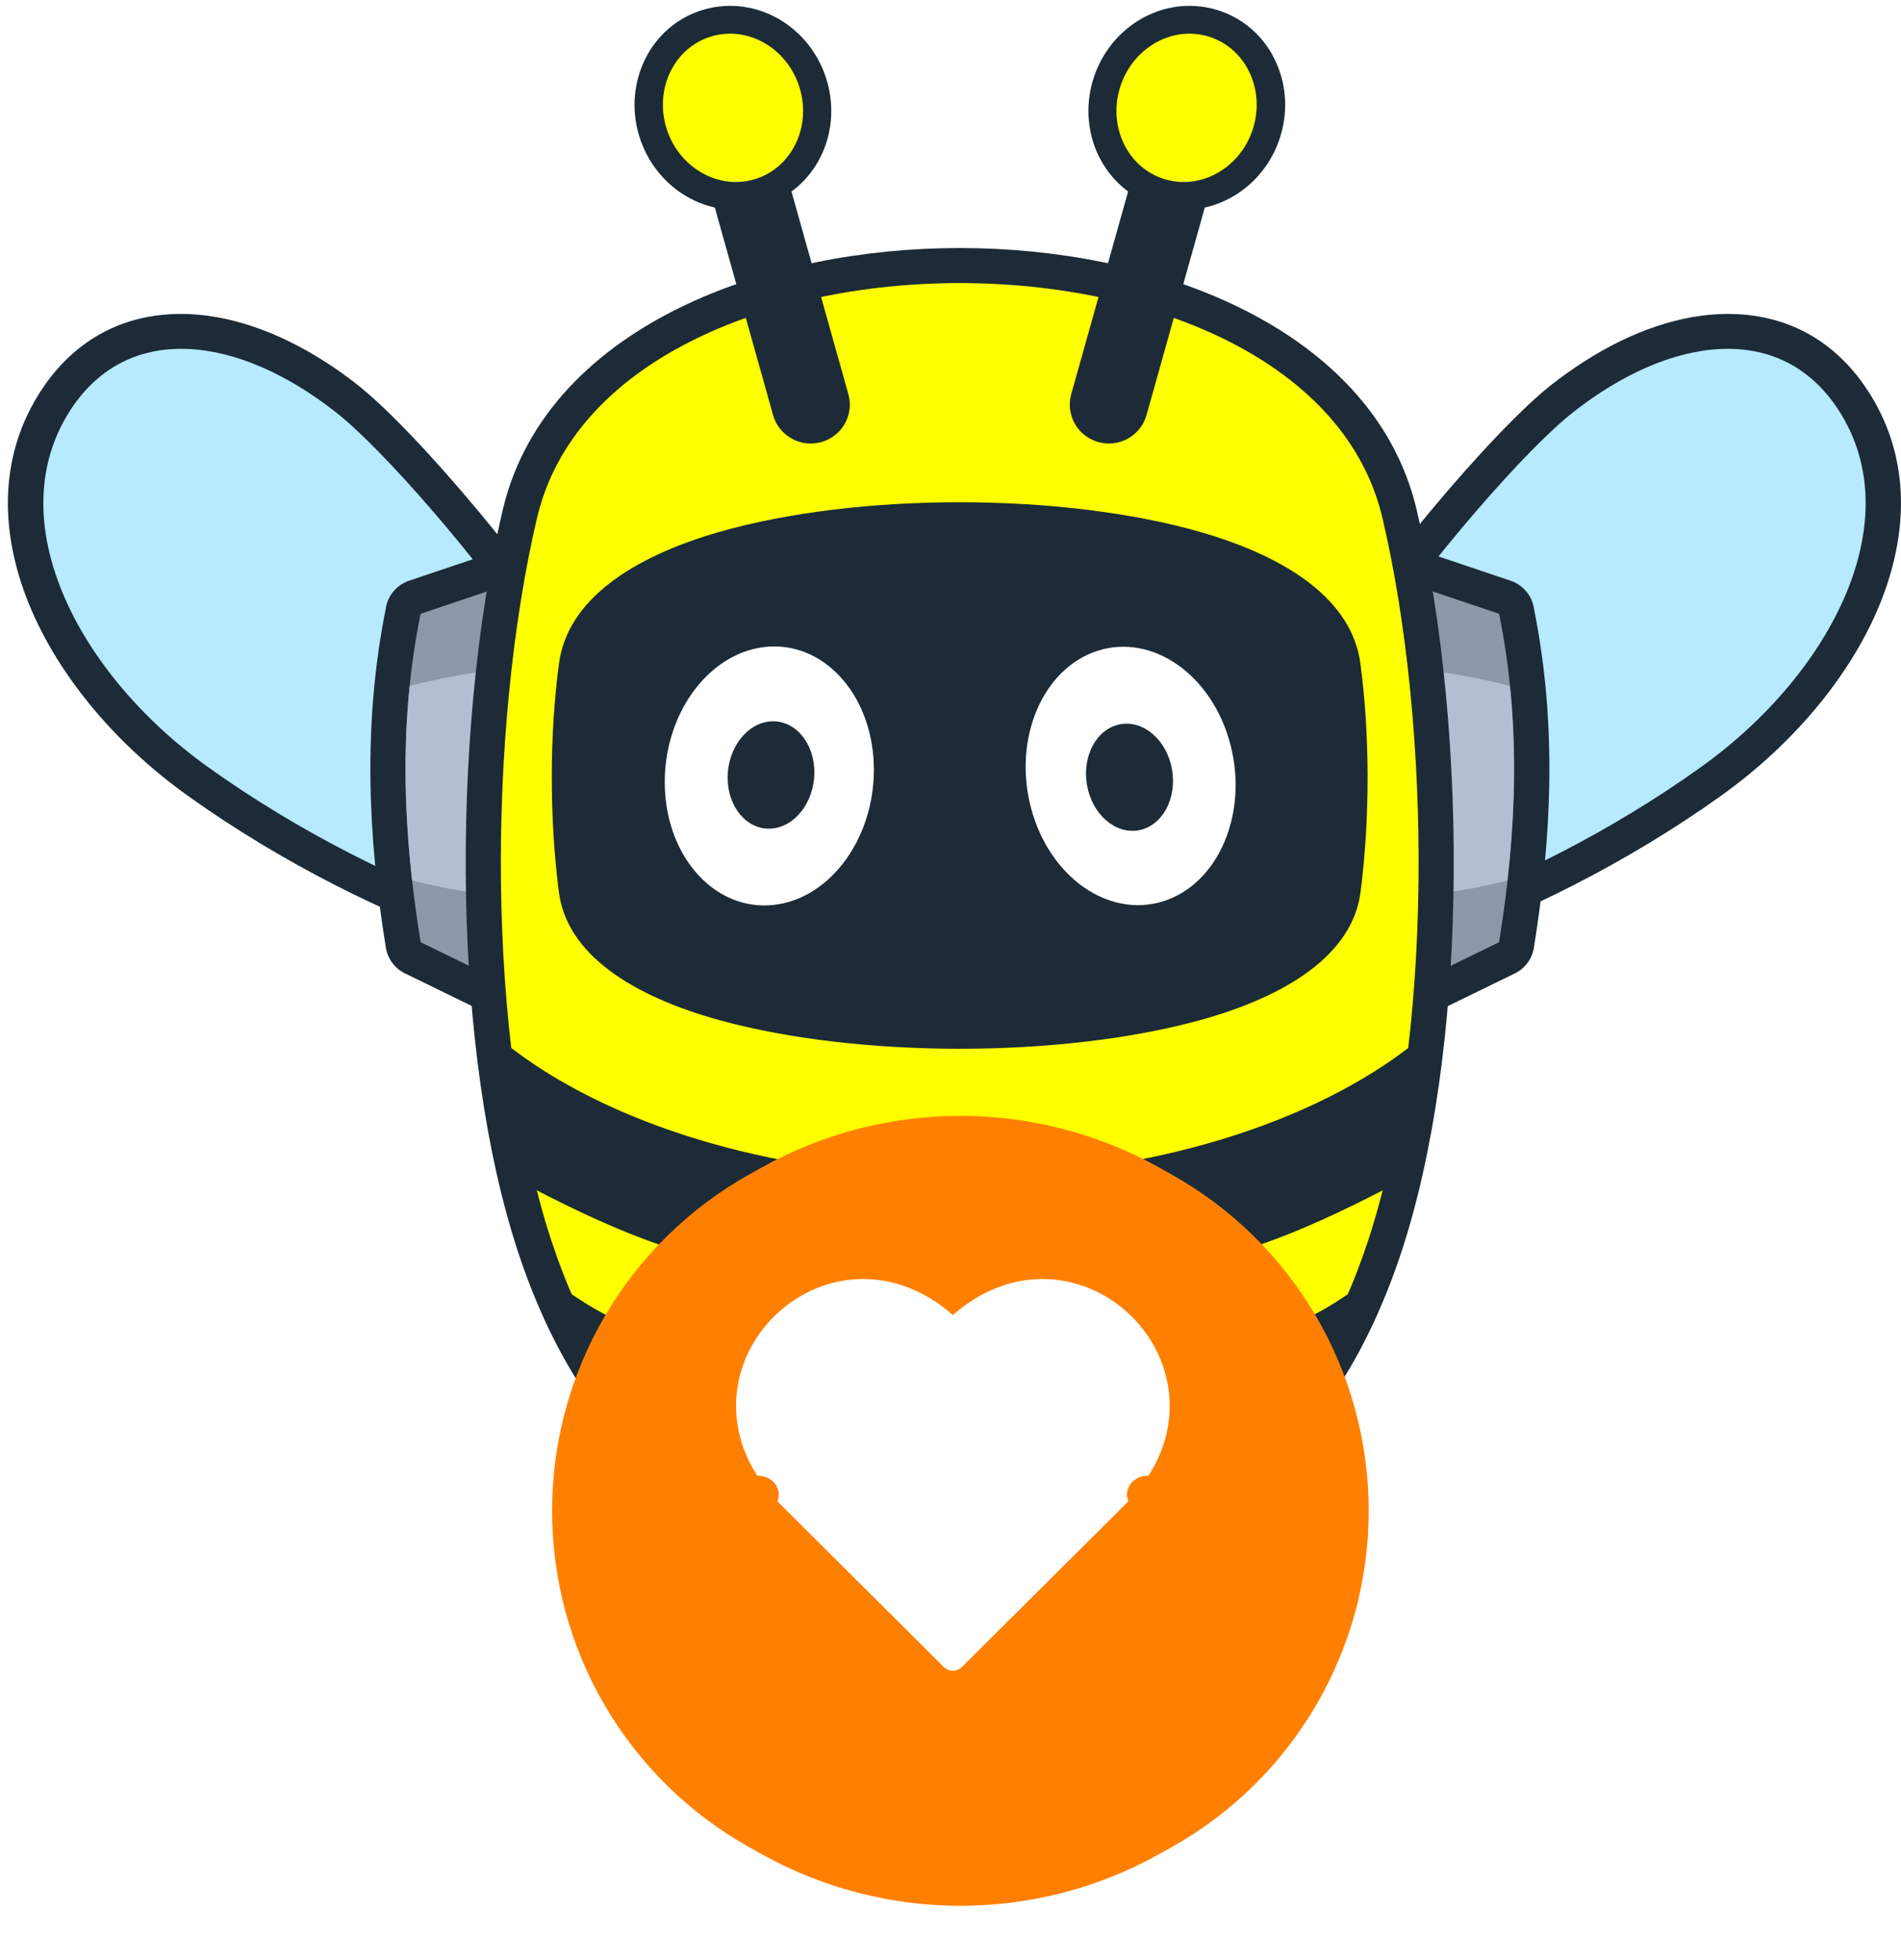 <svg width="98" height="101" viewBox="0 0 98 101" fill="none" xmlns="http://www.w3.org/2000/svg"><path d="M82.206 22.677C82.679 22.304 83.146 21.969 83.603 21.675C85.495 20.458 87.391 19.778 89.068 19.777C90.552 19.777 91.891 20.345 92.895 21.603C93.028 21.77 93.149 21.936 93.257 22.102C94.67 24.271 94.65 26.914 93.643 29.54C92.444 32.665 89.897 35.736 86.661 38.057L86.562 38.129C82.031 41.365 76.957 43.863 72.826 45.281C69.33 46.48 66.82 47.051 66.49 46.647L66.482 46.638C65.674 45.521 67.213 42.124 69.579 38.233C73.441 31.883 79.509 24.805 82.206 22.678V22.677ZM81.629 18.657C81.051 19.029 80.489 19.43 79.948 19.856C77.023 22.163 70.529 29.694 66.469 36.371C63.412 41.4 61.703 46.181 63.537 48.73L63.544 48.74C64.858 50.548 68.963 50.408 74.003 48.678C78.429 47.16 83.851 44.492 88.677 41.047L88.775 40.976C92.577 38.248 95.589 34.589 97.034 30.822C98.439 27.161 98.405 23.381 96.293 20.14C96.106 19.854 95.919 19.593 95.733 19.36C93.983 17.17 91.652 16.178 89.066 16.18C86.673 16.181 84.096 17.069 81.628 18.657L81.629 18.657Z" fill="#1C2B37"/><path fill-rule="evenodd" clip-rule="evenodd" d="M81.074 21.266C86.109 17.294 91.788 16.542 94.772 21.12C98.468 26.791 94.444 34.688 87.716 39.515C78.339 46.245 66.629 49.925 65.01 47.686C61.749 43.18 76.337 25.002 81.074 21.266Z" fill="#B7E9FF"/><path d="M18.458 19.855C17.917 19.428 17.355 19.027 16.777 18.656C14.308 17.069 11.732 16.182 9.339 16.18C6.753 16.179 4.422 17.17 2.672 19.36C2.485 19.593 2.298 19.853 2.111 20.14C-1.16229e-06 23.38 -0.034 27.161 1.37 30.822C2.815 34.588 5.827 38.248 9.629 40.975L9.728 41.047C14.553 44.492 19.975 47.159 24.401 48.678C29.442 50.408 33.547 50.547 34.86 48.739L34.868 48.729C36.702 46.18 34.993 41.399 31.935 36.371C27.875 29.694 21.382 22.163 18.456 19.856L18.458 19.855ZM14.804 21.674C15.26 21.968 15.727 22.302 16.2 22.676C18.897 24.803 24.966 31.881 28.827 38.231C31.193 42.122 32.732 45.519 31.924 46.636L31.917 46.643C31.586 47.049 29.076 46.478 25.58 45.279C21.45 43.861 16.376 41.363 11.844 38.127L11.745 38.055C8.51 35.734 5.963 32.663 4.764 29.538C3.757 26.913 3.736 24.269 5.15 22.099C5.257 21.935 5.378 21.768 5.511 21.601C6.516 20.343 7.855 19.774 9.339 19.775C11.015 19.776 12.912 20.456 14.803 21.673L14.804 21.674Z" fill="#1C2B37"/><path fill-rule="evenodd" clip-rule="evenodd" d="M17.338 21.266C12.303 17.294 6.624 16.542 3.64 21.12C-0.056 26.791 3.968 34.688 10.696 39.515C20.073 46.245 31.783 49.925 33.402 47.686C36.664 43.18 22.075 25.002 17.338 21.266Z" fill="#B7E9FF"/><path d="M25.55 32.233L23.263 33.003C22.849 35.396 22.689 37.774 22.717 40.138C22.745 42.548 22.972 44.955 23.327 47.359L24.983 48.167L25.55 32.233V32.233ZM21.098 29.927L26.871 27.983C27.073 27.917 27.291 27.884 27.517 27.892C28.517 27.927 29.298 28.761 29.263 29.753L28.504 51.066C28.494 51.312 28.435 51.559 28.32 51.793C27.881 52.684 26.797 53.054 25.899 52.617L20.957 50.207C20.409 49.97 19.992 49.469 19.891 48.839C19.432 45.981 19.132 43.098 19.097 40.179C19.063 37.282 19.29 34.359 19.881 31.403C19.967 30.742 20.421 30.154 21.098 29.926L21.098 29.927Z" fill="#1C2B37"/><path fill-rule="evenodd" clip-rule="evenodd" d="M27.456 29.692C25.532 30.34 23.607 30.988 21.683 31.635C20.516 37.372 20.787 42.992 21.683 48.561C23.354 49.376 25.025 50.191 26.697 51.006C26.951 43.901 27.203 36.797 27.456 29.692V29.692Z" fill="#8C98A8"/><path fill-rule="evenodd" clip-rule="evenodd" d="M21.119 35.351C20.774 38.726 20.872 42.064 21.245 45.379C22.919 45.81 24.818 46.13 26.864 46.309L27.29 34.353C25.029 34.528 22.938 34.873 21.119 35.351Z" fill="#B2BFD1"/><path d="M72.096 27.986L77.869 29.929C78.547 30.157 79 30.744 79.086 31.405C79.677 34.362 79.905 37.285 79.87 40.181C79.835 43.101 79.536 45.983 79.076 48.842C78.975 49.471 78.558 49.972 78.01 50.21L73.068 52.62C72.171 53.056 71.086 52.687 70.648 51.795C70.532 51.561 70.473 51.313 70.465 51.069L69.704 29.756C69.669 28.762 70.451 27.929 71.45 27.894C71.676 27.886 71.894 27.92 72.096 27.987V27.986ZM75.704 33.005L73.417 32.235L73.984 48.168L75.64 47.361C75.995 44.956 76.222 42.549 76.251 40.139C76.279 37.775 76.118 35.397 75.704 33.004V33.005Z" fill="#1C2B37"/><path fill-rule="evenodd" clip-rule="evenodd" d="M71.508 29.692C73.432 30.34 75.357 30.988 77.281 31.635C78.448 37.372 78.177 42.992 77.281 48.561C75.61 49.376 73.939 50.191 72.267 51.006C72.014 43.901 71.761 36.797 71.508 29.692V29.692Z" fill="#8C98A8"/><path fill-rule="evenodd" clip-rule="evenodd" d="M77.836 35.35C78.18 38.724 78.082 42.062 77.709 45.377C76.035 45.809 74.136 46.129 72.09 46.308L71.664 34.352C73.925 34.527 76.016 34.872 77.836 35.35Z" fill="#B2BFD1"/><path d="M73.037 26.295C74.382 32.025 75.067 39.22 74.925 46.298C74.793 52.877 73.944 59.372 72.246 64.523C70.662 69.326 68.215 73.5 64.528 76.505C60.814 79.531 55.915 81.326 49.475 81.326C43.036 81.326 38.137 79.531 34.423 76.505C30.736 73.5 28.289 69.326 26.706 64.523C25.007 59.372 24.159 52.877 24.026 46.298C23.884 39.22 24.569 32.025 25.914 26.295C27.05 21.448 30.657 17.912 35.429 15.673C39.535 13.747 44.517 12.783 49.475 12.783C54.434 12.783 59.416 13.747 63.522 15.673C68.293 17.912 71.901 21.447 73.037 26.295H73.037ZM71.303 46.227C71.439 39.461 70.785 32.586 69.5 27.114C68.642 23.453 65.783 20.72 61.974 18.933C58.37 17.242 53.934 16.396 49.476 16.396C45.018 16.396 40.582 17.243 36.978 18.933C33.169 20.72 30.31 23.454 29.452 27.114C28.167 32.586 27.514 39.462 27.649 46.228C27.775 52.464 28.57 58.59 30.158 63.409C31.539 67.597 33.627 71.2 36.725 73.725C39.797 76.228 43.939 77.713 49.476 77.713C55.013 77.713 59.155 76.228 62.227 73.725C65.326 71.2 67.414 67.597 68.794 63.409C70.382 58.59 71.178 52.464 71.303 46.228V46.227Z" fill="#1C2B37"/><path fill-rule="evenodd" clip-rule="evenodd" d="M71.269 26.704C73.802 37.491 73.939 53.596 70.521 63.965C67.556 72.957 61.454 79.519 49.476 79.519C37.499 79.519 31.397 72.958 28.432 63.965C25.014 53.596 25.151 37.491 27.683 26.704C31.469 10.552 67.483 10.552 71.269 26.704H71.269Z" fill="#FFFF00"/><path fill-rule="evenodd" clip-rule="evenodd" d="M26.398 54.404C26.682 56.709 27.073 58.925 27.578 60.985C31.836 63.188 36.839 65.487 43.946 65.738L49.472 69.454L54.997 65.738C62.105 65.487 67.107 63.188 71.365 60.985C71.87 58.925 72.261 56.709 72.545 54.404C67.427 58.233 59.098 60.929 49.472 60.929C39.846 60.929 31.517 58.233 26.398 54.404ZM69.264 67.189C65.949 74.484 59.965 79.521 49.472 79.521C38.978 79.521 32.995 74.484 29.68 67.189C32.86 69.287 37.585 70.637 42.816 70.853L49.472 75.797L56.128 70.853C61.359 70.637 66.084 69.287 69.264 67.189Z" fill="#1C2B37"/><path d="M26.772 55.02C26.896 55.958 27.039 56.879 27.2 57.777C27.387 58.816 27.597 59.825 27.831 60.791C29.921 61.87 32.191 62.967 34.789 63.825C37.437 64.698 40.439 65.331 43.962 65.455L44.044 65.458L49.478 69.113L54.911 65.458L54.992 65.455C58.517 65.331 61.518 64.698 64.165 63.825C66.764 62.967 69.034 61.87 71.124 60.791C71.358 59.825 71.568 58.816 71.754 57.777C71.915 56.879 72.058 55.958 72.183 55.02C69.582 56.849 66.245 58.398 62.389 59.488C58.534 60.578 54.156 61.212 49.477 61.212C44.798 61.212 40.42 60.578 36.565 59.488C32.709 58.398 29.372 56.85 26.771 55.02H26.772ZM26.637 57.876C26.437 56.758 26.265 55.608 26.121 54.438L26.039 53.776L26.576 54.178C29.192 56.135 32.661 57.794 36.722 58.942C40.528 60.018 44.852 60.644 49.478 60.644C54.104 60.644 58.428 60.018 62.233 58.942C66.294 57.794 69.763 56.134 72.379 54.178L72.916 53.776L72.834 54.438C72.691 55.608 72.518 56.758 72.318 57.876C72.124 58.961 71.9 60.022 71.648 61.051L71.617 61.178L71.503 61.237C69.367 62.342 67.042 63.472 64.345 64.362C61.67 65.244 58.642 65.885 55.094 66.017L49.477 69.795L43.86 66.017C40.312 65.884 37.284 65.244 34.609 64.362C31.913 63.472 29.586 62.341 27.451 61.237L27.337 61.178L27.306 61.051C27.054 60.022 26.83 58.961 26.636 57.876H26.637ZM69.531 67.305C67.853 70.998 65.496 74.122 62.226 76.324C58.957 78.527 54.785 79.805 49.478 79.805C44.172 79.805 39.999 78.527 36.731 76.324C33.461 74.121 31.104 70.997 29.426 67.305L29.017 66.407L29.844 66.952C31.419 67.992 33.383 68.846 35.605 69.466C37.806 70.08 40.259 70.464 42.833 70.57L42.923 70.574L49.478 75.442L56.033 70.574L56.124 70.57C58.698 70.464 61.15 70.08 63.351 69.466C65.573 68.846 67.538 67.992 69.113 66.952L69.939 66.407L69.531 67.305ZM61.906 75.856C64.823 73.89 66.996 71.161 68.599 67.936C67.136 68.778 65.411 69.481 63.506 70.012C61.29 70.63 58.826 71.019 56.236 71.132L49.478 76.152L42.72 71.132C40.131 71.019 37.666 70.63 35.451 70.012C33.545 69.48 31.821 68.778 30.357 67.936C31.961 71.161 34.134 73.89 37.051 75.856C40.226 77.995 44.292 79.236 49.479 79.236C54.666 79.236 58.732 77.995 61.906 75.856H61.906Z" fill="#1C2B37"/><path d="M32.414 34.647C32.187 36.311 32.067 38.158 32.066 40.039C32.064 41.877 32.173 43.755 32.403 45.533C32.594 47.02 34.863 48.242 38.1 49.127C41.311 50.004 45.377 50.444 49.474 50.444C53.571 50.444 57.637 50.004 60.848 49.127C64.085 48.242 66.353 47.02 66.545 45.533C66.775 43.755 66.884 41.877 66.882 40.039C66.881 38.158 66.761 36.311 66.534 34.647C66.32 33.076 64.063 31.797 60.85 30.879C57.628 29.957 53.561 29.497 49.474 29.497C45.387 29.497 41.321 29.957 38.099 30.879C34.885 31.797 32.628 33.076 32.414 34.647ZM28.445 40.039C28.447 37.977 28.577 35.966 28.822 34.168C29.26 30.95 32.529 28.718 37.105 27.409C40.656 26.393 45.075 25.886 49.474 25.886C53.873 25.886 58.292 26.394 61.843 27.409C66.419 28.717 69.688 30.949 70.126 34.168C70.371 35.966 70.5 37.977 70.503 40.039C70.504 42.027 70.386 44.058 70.138 45.985C69.729 49.149 66.429 51.331 61.8 52.596C58.245 53.568 53.843 54.054 49.475 54.054C45.106 54.054 40.705 53.568 37.15 52.595C32.521 51.33 29.22 49.149 28.812 45.984C28.563 44.057 28.445 42.025 28.447 40.038L28.445 40.039Z" fill="#1C2B37"/><path fill-rule="evenodd" clip-rule="evenodd" d="M30.628 34.409C30.163 37.821 30.131 41.999 30.617 45.761C31.734 54.414 67.234 54.414 68.352 45.761C68.837 41.999 68.805 37.821 68.34 34.409C67.12 25.453 31.848 25.453 30.628 34.409Z" fill="#1C2B37"/><path fill-rule="evenodd" clip-rule="evenodd" d="M39.691 33.324C42.668 33.172 45.068 36.034 45.05 39.717C45.032 43.401 42.605 46.509 39.628 46.661C36.651 46.813 34.252 43.951 34.269 40.268C34.287 36.584 36.714 33.476 39.691 33.324Z" fill="white"/><path fill-rule="evenodd" clip-rule="evenodd" d="M39.773 37.178C41.007 37.121 41.996 38.312 41.982 39.839C41.967 41.365 40.955 42.65 39.72 42.707C38.486 42.764 37.497 41.573 37.511 40.046C37.526 38.52 38.538 37.235 39.773 37.178Z" fill="#1C2B37"/><path fill-rule="evenodd" clip-rule="evenodd" d="M59.993 46.443C57.157 47.355 54.094 45.207 53.151 41.645C52.209 38.083 53.744 34.456 56.579 33.543C59.416 32.631 62.479 34.779 63.421 38.341C64.364 41.904 62.829 45.531 59.993 46.443Z" fill="white"/><path fill-rule="evenodd" clip-rule="evenodd" d="M58.923 42.737C57.745 43.11 56.48 42.213 56.096 40.735C55.712 39.257 56.355 37.756 57.533 37.383C58.711 37.01 59.977 37.907 60.36 39.385C60.744 40.864 60.101 42.364 58.923 42.737Z" fill="#1C2B37"/><path d="M37.59 5.815L37.551 5.825C37.541 5.833 37.531 5.843 37.525 5.855C37.513 5.876 37.509 5.9 37.514 5.92L41.715 20.879C41.72 20.897 41.734 20.913 41.753 20.923C41.773 20.934 41.795 20.939 41.814 20.935L41.819 20.934C41.836 20.929 41.852 20.915 41.863 20.896C41.874 20.875 41.879 20.851 41.874 20.831L37.695 5.95L37.666 5.858C37.658 5.846 37.647 5.835 37.635 5.828C37.621 5.821 37.605 5.816 37.59 5.815V5.815ZM37.08 3.961C37.606 3.822 38.142 3.905 38.582 4.151C39.032 4.403 39.385 4.825 39.535 5.356L43.736 20.32C43.886 20.851 43.803 21.392 43.552 21.837C43.316 22.254 42.928 22.588 42.44 22.752C42.375 22.778 42.308 22.797 42.241 22.808C41.737 22.922 41.228 22.836 40.807 22.6C40.358 22.349 40.003 21.925 39.853 21.391L35.653 6.431C35.503 5.9 35.585 5.358 35.837 4.914C36.09 4.468 36.516 4.116 37.054 3.967L37.08 3.961Z" fill="#1C2B37"/><path fill-rule="evenodd" clip-rule="evenodd" d="M37.307 4.892C37.862 4.738 38.444 5.064 38.598 5.615L42.799 20.575C42.954 21.127 42.627 21.704 42.071 21.858C41.515 22.012 40.934 21.687 40.779 21.134L36.578 6.175C36.422 5.623 36.75 5.045 37.306 4.891L37.307 4.892Z" fill="#1C2B37"/><path d="M36.532 0.43C37.898 0.111 39.271 0.4 40.389 1.128C41.481 1.84 42.333 2.976 42.684 4.366L42.695 4.41C43.033 5.791 42.817 7.171 42.194 8.288C41.548 9.445 40.467 10.329 39.1 10.669L39.031 10.685C37.666 11.005 36.292 10.716 35.175 9.987C34.082 9.276 33.23 8.14 32.879 6.749L32.868 6.706C32.533 5.33 32.749 3.951 33.373 2.83L33.37 2.828C34.015 1.671 35.097 0.787 36.463 0.447L36.532 0.43H36.532ZM38.777 3.526C38.303 3.218 37.736 3.091 37.189 3.22L37.165 3.226C36.629 3.36 36.196 3.722 35.928 4.202L35.922 4.203C35.635 4.718 35.538 5.367 35.7 6.027L35.705 6.049C35.874 6.717 36.275 7.257 36.786 7.59C37.259 7.899 37.826 8.025 38.373 7.896L38.398 7.891C38.934 7.757 39.366 7.395 39.634 6.915C39.924 6.395 40.023 5.746 39.863 5.089L39.858 5.068C39.689 4.4 39.288 3.859 38.777 3.526Z" fill="#1C2B37"/><path fill-rule="evenodd" clip-rule="evenodd" d="M36.845 1.83C38.772 1.365 40.756 2.658 41.276 4.716C41.796 6.775 40.655 8.821 38.728 9.286C36.802 9.75 34.817 8.458 34.298 6.399C33.778 4.341 34.918 2.295 36.845 1.83V1.83Z" fill="#FFFF00"/><path d="M61.408 5.826L61.369 5.815C61.354 5.815 61.338 5.82 61.325 5.828C61.312 5.835 61.301 5.845 61.294 5.858L61.265 5.95L57.086 20.831C57.08 20.851 57.085 20.875 57.097 20.895C57.107 20.914 57.123 20.928 57.141 20.933L57.145 20.935C57.165 20.939 57.187 20.935 57.207 20.923C57.225 20.913 57.24 20.897 57.245 20.879L61.445 5.92C61.451 5.899 61.447 5.875 61.435 5.855C61.428 5.842 61.419 5.832 61.408 5.825V5.826ZM60.377 4.151C60.818 3.904 61.354 3.822 61.88 3.961L61.905 3.967C62.443 4.116 62.87 4.468 63.123 4.915C63.375 5.359 63.456 5.901 63.307 6.432L59.106 21.391C58.956 21.924 58.602 22.349 58.153 22.6C57.732 22.835 57.224 22.922 56.719 22.808C56.651 22.797 56.584 22.778 56.519 22.752C56.031 22.588 55.643 22.253 55.407 21.836C55.156 21.393 55.073 20.851 55.223 20.319L59.424 5.356C59.574 4.825 59.927 4.403 60.377 4.15V4.151Z" fill="#1C2B37"/><path fill-rule="evenodd" clip-rule="evenodd" d="M61.641 4.892C61.086 4.738 60.504 5.064 60.349 5.615L56.148 20.575C55.993 21.127 56.32 21.704 56.876 21.858C57.432 22.012 58.014 21.687 58.168 21.134L62.369 6.175C62.524 5.623 62.197 5.045 61.641 4.891L61.641 4.892Z" fill="#1C2B37"/><path d="M61.774 3.219C61.227 3.091 60.66 3.217 60.187 3.526C59.676 3.858 59.275 4.399 59.106 5.067L59.101 5.088C58.941 5.744 59.039 6.394 59.33 6.914C59.598 7.394 60.03 7.757 60.565 7.89L60.59 7.896C61.138 8.025 61.704 7.899 62.178 7.59C62.688 7.258 63.089 6.717 63.258 6.049L63.264 6.027C63.425 5.367 63.328 4.718 63.041 4.203L63.035 4.202C62.767 3.722 62.334 3.36 61.8 3.226L61.774 3.22V3.219ZM58.575 1.128C59.693 0.4 61.066 0.111 62.431 0.43L62.5 0.447C63.867 0.787 64.949 1.671 65.594 2.828L65.59 2.83C66.215 3.951 66.431 5.33 66.095 6.706L66.084 6.749C65.733 8.14 64.881 9.276 63.788 9.987C62.671 10.716 61.298 11.005 59.932 10.685L59.864 10.669C58.498 10.329 57.415 9.445 56.769 8.288C56.146 7.171 55.931 5.791 56.268 4.41L56.279 4.366C56.63 2.976 57.482 1.84 58.575 1.128H58.575Z" fill="#1C2B37"/><path fill-rule="evenodd" clip-rule="evenodd" d="M62.112 1.831C60.185 1.366 58.201 2.659 57.681 4.717C57.16 6.776 58.301 8.822 60.228 9.287C62.155 9.751 64.139 8.459 64.659 6.4C65.179 4.342 64.039 2.296 62.112 1.831V1.831Z" fill="#FFFF00"/><path fill-rule="evenodd" clip-rule="evenodd" d="M43.977 80.365L49.471 85.019L54.964 80.365V78.853L49.471 79.376L43.977 78.853V80.365Z" fill="#1C2B37"/><path d="M44.275 80.234L49.483 84.647L54.691 80.234V79.165C48.862 79.72 50.105 79.72 44.275 79.165V80.234ZM49.298 85.235L43.703 80.495V78.541L49.483 79.092L55.263 78.541V80.495L49.483 85.393L49.298 85.236V85.235Z" fill="#1C2B37"/><g filter="url(#filter0_d_2085_20272)"><path fill-rule="evenodd" clip-rule="evenodd" d="M38.645 57.968C32.357 61.478 28.461 68.116 28.461 75.317C28.461 82.518 32.357 89.156 38.645 92.666L39.25 93.004C45.627 96.564 53.393 96.564 59.77 93.004L60.375 92.666C66.663 89.156 70.559 82.518 70.559 75.317C70.559 68.116 66.663 61.478 60.375 57.968L59.77 57.63C53.393 54.071 45.627 54.071 39.25 57.63L38.645 57.968Z" fill="#FF8000"/></g><path d="M59.207 76.06C59.203 76.065 59.221 76.06 59.151 76.06C58.417 76.06 57.91 76.741 58.166 77.376C58.043 77.506 58.574 76.974 49.584 85.921C49.328 86.175 48.917 86.175 48.66 85.921C39.673 76.976 40.203 77.507 40.079 77.376C40.345 76.716 39.789 76.025 39.039 76.062L39.038 76.061C38.294 74.897 37.92 73.636 37.947 72.341C38.048 67.259 44.247 63.511 49.122 67.777C53.995 63.514 60.197 67.256 60.298 72.341C60.324 73.636 59.951 74.897 59.207 76.06Z" fill="white"/><defs><filter id="filter0_d_2085_20272" x="25.91" y="54.96" width="47.204" height="45.816" filterUnits="userSpaceOnUse" color-interpolation-filters="sRGB"><feFlood flood-opacity="0" result="BackgroundImageFix"/><feColorMatrix in="SourceAlpha" type="matrix" values="0 0 0 0 0 0 0 0 0 0 0 0 0 0 0 0 0 0 127 0" result="hardAlpha"/><feOffset dy="2.551"/><feGaussianBlur stdDeviation="1.276"/><feComposite in2="hardAlpha" operator="out"/><feColorMatrix type="matrix" values="0 0 0 0 0.592 0 0 0 0 0.551 0 0 0 0 0.551 0 0 0 0.45 0"/><feBlend mode="normal" in2="BackgroundImageFix" result="effect1_dropShadow_2085_20272"/><feBlend mode="normal" in="SourceGraphic" in2="effect1_dropShadow_2085_20272" result="shape"/></filter></defs></svg> 